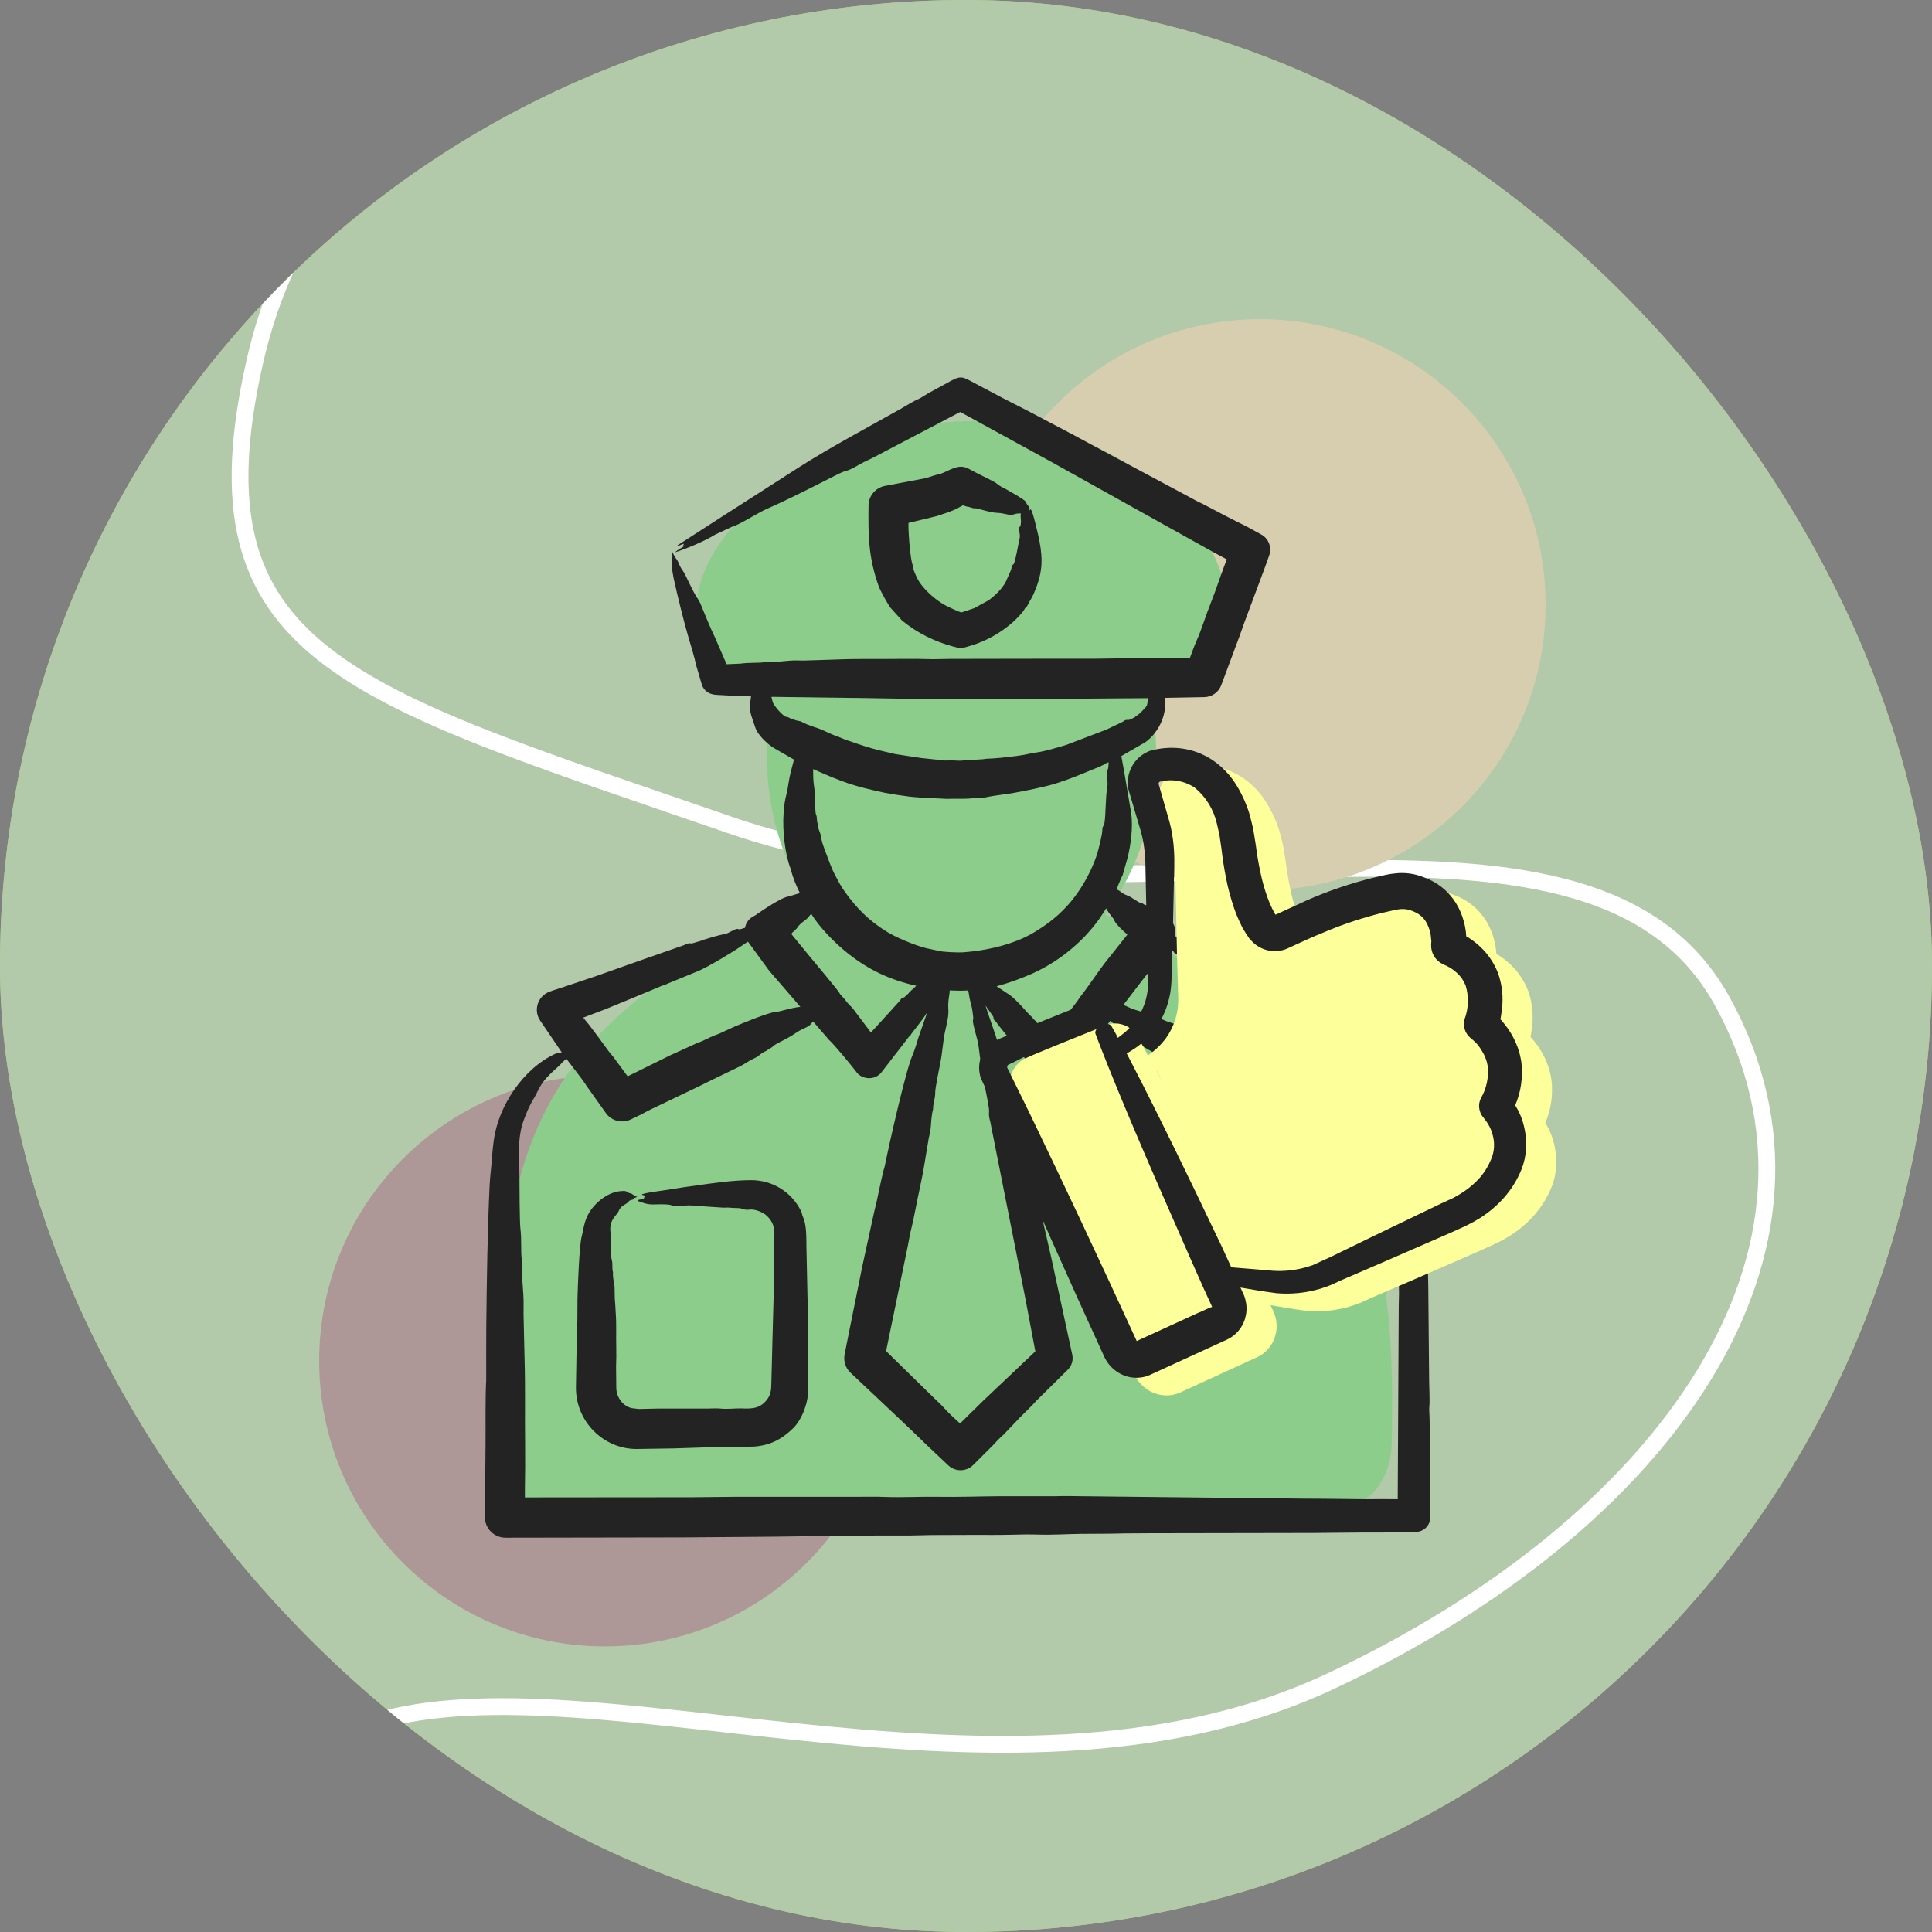 <svg width="115" height="115" viewBox="0 0 115 115" fill="none" xmlns="http://www.w3.org/2000/svg">
<rect x="0" y="0" width="115" height="115" fill="#808080" stroke="none"/>
<g clip-path="url(#clip0_36608_233145)">
<rect width="115" height="115" rx="57.5" fill="#ACD964"/>
<path d="M105.873 6.35999e-08L9.127 5.48275e-09C4.086 2.45471e-09 -2.45471e-09 4.086 -5.48275e-09 9.127L-6.35999e-08 105.873C-6.66279e-08 110.914 4.086 115 9.127 115L105.873 115C110.914 115 115 110.914 115 105.873L115 9.127C115 4.086 110.914 6.66279e-08 105.873 6.35999e-08Z" fill="#B2C9AA"/>
<path d="M40.906 0.491C33.728 1.843 28.058 4.294 23.866 7.817C19.811 11.226 17.113 15.659 15.773 21.139L15.647 21.672C14.67 26.003 14.537 29.331 15.198 32.012C15.855 34.675 17.306 36.743 19.591 38.544C21.889 40.356 25.025 41.893 29.038 43.473C33.049 45.052 37.889 46.658 43.587 48.625C54.856 52.516 67.454 51.438 78.407 51.221C83.856 51.112 88.913 51.219 93.131 52.301C97.368 53.387 100.801 55.469 102.937 59.328C107.143 66.924 106.275 74.9 101.845 82.126C97.427 89.334 89.462 95.809 79.421 100.522C69.299 105.274 57.694 104.649 47.138 103.553C41.837 103.002 36.817 102.334 32.317 102.139C28.097 101.956 24.408 102.195 21.45 103.305L20.869 103.538C16.685 105.334 13.669 107.201 11.779 109.121C9.9 111.031 9.162 112.96 9.434 114.932L8.444 115.068C8.118 112.707 9.035 110.483 11.066 108.419C13.087 106.366 16.238 104.438 20.474 102.619L20.783 102.491C23.995 101.201 27.964 100.949 32.36 101.14C36.9 101.336 41.983 102.012 47.241 102.559C57.803 103.656 69.151 104.238 78.996 99.617C88.92 94.959 96.706 88.596 100.993 81.603C105.269 74.628 106.063 67.04 102.062 59.812C100.095 56.26 96.936 54.309 92.883 53.27C88.81 52.225 83.876 52.112 78.427 52.221C67.582 52.436 54.744 53.535 43.261 49.57C37.582 47.61 32.708 45.993 28.671 44.403C24.635 42.814 21.388 41.234 18.971 39.329C16.541 37.413 14.945 35.163 14.227 32.252C13.514 29.359 13.678 25.858 14.672 21.452L14.802 20.9C16.188 15.229 18.994 10.606 23.223 7.052C27.582 3.388 33.426 0.882 40.721 -0.491L40.906 0.491Z" fill="white"/>
<path d="M36 98C45.389 98 53 90.389 53 81C53 71.611 45.389 64 36 64C26.611 64 19 71.611 19 81C19 90.389 26.611 98 36 98Z" fill="#AE9897"/>
<path d="M75 53C84.389 53 92 45.389 92 36C92 26.611 84.389 19 75 19C65.611 19 58 26.611 58 36C58 45.389 65.611 53 75 53Z" fill="#D7CEB0"/>
<path d="M68.82 44.956C68.82 52.694 63.632 58.968 57.232 58.968C50.833 58.968 45.644 52.694 45.644 44.956C45.644 37.218 50.833 30.944 57.232 30.944C63.632 30.944 68.82 37.218 68.82 44.956Z" fill="#8DCD8B"/>
<path d="M73 36C73 40.456 64.384 42.893 55.377 42.893C46.37 42.893 41.5 40.456 41.5 36C41.5 31.544 48.945 25.06 57.952 25.06C66.959 25.06 73 31.544 73 36Z" fill="#8DCD8B"/>
<path d="M48.219 43.702C48.219 46.036 50.116 47.928 48.219 47.928C46.323 47.928 47 46.036 47 43.702C47 41.369 43.432 38.587 45.328 38.587C47.224 38.587 48.219 41.369 48.219 43.702Z" fill="#8DCD8B"/>
<path d="M67.5 43.702C67.5 46.036 68.142 47.928 66.245 47.928C64.349 47.928 66.245 47.148 66.245 44.814C66.245 42.481 68.325 38.587 70.221 38.587C72.117 38.587 67.5 41.369 67.5 43.702Z" fill="#8DCD8B"/>
<path d="M82.845 85.717C82.845 92.506 72.596 90.812 65.248 90.812C57.9 90.812 30 93.789 30 87C30 74 26.5 57 59 51.5C84.322 60.416 82.845 78.928 82.845 85.717Z" fill="#8DCD8B"/>
<path fill-rule="evenodd" clip-rule="evenodd" d="M77.809 75.264H77.753L77.823 75.255L77.809 75.264ZM77.722 75.334H77.723C77.723 75.343 77.722 75.334 77.722 75.334ZM79.982 75.299L79.939 74.373L79.919 72.046C79.883 70.984 78.978 70.087 77.832 70.097L76.914 70.132L75.194 70.185C75.106 70.212 75.111 70.138 74.831 70.185L72.851 70.256C71.482 70.37 70.558 70.658 69.255 70.926C68.348 71.113 68.789 71.129 68.826 71.191C68.808 71.237 68.701 71.349 68.814 71.349C68.69 71.391 68.553 71.395 68.499 71.455C68.7 71.656 69.202 71.75 69.44 71.684C69.441 71.684 69.841 71.681 69.895 71.755C69.986 71.88 70.473 71.699 70.755 71.764L72.006 71.887C72.088 71.887 72.171 71.869 72.252 71.887C72.415 71.916 72.655 71.888 72.728 71.94C72.871 72.043 73.036 71.993 73.211 71.993C73.287 71.993 73.365 72.011 73.442 72.011L75.747 72.046L77.84 72.081C77.84 72.081 77.895 72.152 77.835 72.152L77.724 75.273L77.449 75.264C77.158 75.255 76.869 75.317 76.578 75.273H74.041C73.808 75.273 73.575 75.299 73.341 75.299L70.115 75.308C69.989 75.308 69.862 75.326 69.736 75.326C69.488 75.308 69.241 75.299 68.992 75.308L68.509 75.317C68.515 75.317 68.501 75.352 68.438 75.352C68.429 75.352 68.439 75.343 68.433 75.343C68.433 74.899 68.299 74.847 68.332 74.55L68.294 74.25C68.291 73.992 68.226 74.125 68.212 73.686C68.201 73.342 68.186 72.861 68.124 72.539C68.087 72.349 68.059 72.163 68.118 71.975C68.132 71.93 68.004 71.773 68.17 71.631C68.28 71.537 68.186 71.462 68.308 71.42C68.416 71.383 68.279 71.362 68.499 71.243C68.351 71.156 68.339 71.094 68.276 71.058C68.194 71.023 68.102 70.997 68.023 70.926C67.972 70.861 67.221 70.86 66.787 71.772C66.624 72.117 66.611 72.725 66.467 73.077C66.362 73.335 66.182 75.153 66.248 75.687C66.374 76.722 67.358 77.616 68.402 77.653L71.019 77.715L72.404 77.688C73.025 77.683 74.231 77.688 74.767 77.635L76.999 77.565L77.713 77.538C78.679 77.588 79.415 77.06 79.839 76.19C79.956 75.949 80.002 75.564 79.982 75.299ZM68.509 75.317H68.499C68.5 75.317 68.502 75.308 68.503 75.317H68.509ZM61.279 30.386H61.291L61.225 30.422C61.241 30.404 61.26 30.395 61.279 30.386ZM60.773 31.021C60.761 31.149 60.769 31.303 60.706 31.348C60.581 31.437 60.763 31.81 60.685 32.07C60.641 32.22 60.427 33.528 60.324 33.587C60.2 33.657 60.221 33.811 60.181 33.922L59.869 34.627C59.615 35.088 59.277 35.397 58.877 35.712L57.998 36.197L57.239 36.452C57.12 36.449 56.395 36.101 56.249 36.02C55.705 35.72 55.086 35.176 54.736 34.663C54.617 34.487 54.376 33.979 54.362 33.816C54.353 33.702 54.303 33.587 54.277 33.464C54.159 32.915 54.063 31.722 54.075 31.127L55.755 30.721C56.18 30.572 56.622 30.457 57.027 30.236C57.123 30.183 57.22 30.131 57.316 30.078L57.562 30.157C57.725 30.157 57.881 30.279 58.044 30.254C58.172 30.235 58.907 30.517 59.374 30.527C59.745 30.536 60.127 30.704 60.294 30.633C60.454 30.571 60.611 30.554 60.771 30.562C60.725 30.676 60.776 30.961 60.773 31.021ZM61.303 30.281L61.214 30.122C60.926 29.806 61.312 29.968 60.505 29.478L59.803 29.073C59.352 28.861 59.376 28.794 59.225 28.711C58.662 28.401 58.266 28.242 57.674 27.909C57.02 27.54 56.466 28.074 55.884 28.235C55.727 28.253 55.581 28.314 55.431 28.359C55.305 28.394 55.182 28.438 55.054 28.473C54.976 28.491 54.893 28.5 54.815 28.517L52.725 28.914C52.151 29.002 51.705 29.487 51.698 30.087C51.679 31.875 51.685 33.164 52.302 34.892C52.395 35.152 52.826 35.934 53.008 36.179L53.693 36.937C54.594 37.674 55.626 38.189 56.752 38.489C57.213 38.612 57.233 38.602 57.804 38.427C58.708 38.151 59.523 37.691 60.24 37.078C60.417 36.928 60.905 36.442 60.988 36.25C61.034 36.142 61.09 36.208 61.21 35.941C61.275 35.796 61.419 35.602 61.542 35.315C62.034 34.167 62.102 33.394 61.865 32.167C61.828 31.974 61.491 30.475 61.373 30.343C61.332 30.296 61.302 30.346 61.294 30.378H61.292L61.248 30.281C61.277 30.316 61.32 30.298 61.303 30.281ZM48.114 82.591C48.135 83.42 47.774 84.466 47.2 85.024C46.511 85.694 45.807 86.046 44.843 86.109L44 86.117C43.83 86.117 43.66 86.135 43.489 86.135C43.005 86.135 42.521 86.135 42.037 86.153L40.136 86.215L37.903 86.25C35.957 86.265 34.262 84.64 34.282 82.573L34.332 79.558C34.337 79.267 34.331 78.976 34.366 78.685L34.373 77.336C34.39 76.564 34.48 74.138 34.625 73.598C34.734 73.189 34.719 72.971 34.915 72.487C35.224 71.723 36.1 70.991 36.87 70.909C37.344 70.858 37.246 70.93 37.436 71.006C37.533 71.044 37.588 71.032 37.656 71.094C37.797 71.191 37.795 71.2 37.938 71.244C37.833 71.288 37.732 71.297 37.68 71.394C37.651 71.437 37.501 71.401 37.407 71.535C37.287 71.706 36.955 71.727 36.818 72.108C36.742 72.318 36.256 72.578 36.335 73.316C36.367 73.615 36.34 74.75 36.405 74.956C36.493 75.233 36.414 75.462 36.484 75.714C36.489 75.731 36.491 75.74 36.489 75.758C36.467 76.04 36.54 76.305 36.58 76.578L36.593 77.274C36.622 77.565 36.63 77.856 36.65 78.147C36.702 78.844 36.663 79.549 36.682 80.246C36.692 80.607 36.683 80.968 36.671 81.33L36.683 82.626C36.697 83.176 37.072 83.688 37.593 83.817L38.024 83.869L39.158 83.843H42.106C42.36 83.843 42.62 83.817 42.871 83.843C43.3 83.887 43.722 83.826 44.148 83.834C44.812 83.864 45.298 83.837 45.714 83.226C45.905 82.945 45.905 82.626 45.915 82.3L45.98 79.725L46.061 76.71C46.063 76.631 46.063 76.543 46.061 76.454L46.082 74.083C46.081 73.423 46.218 72.924 45.648 72.372C45.417 72.148 44.921 71.956 44.605 72.002C44.295 72.047 44.146 71.917 44.009 71.914C43.817 71.905 43.626 71.905 43.434 71.887C43.316 71.87 43.193 71.887 43.072 71.887L41.243 71.764C40.843 71.701 40.113 71.878 39.983 71.755C39.913 71.69 39.524 71.688 39.424 71.685C39.071 71.673 38.729 71.75 38.307 71.605C38.115 71.539 38.075 71.546 37.938 71.455C38.014 71.397 38.254 71.383 38.399 71.35C38.233 71.35 38.382 71.245 38.42 71.191C38.381 71.148 38.079 71.129 38.277 71.067C38.62 70.96 39.667 70.846 40.136 70.759C40.531 70.688 40.932 70.635 41.332 70.582C42.407 70.427 43.635 70.247 44.717 70.247C45.96 70.247 47.079 70.925 47.65 72.028C47.77 72.261 47.717 72.265 47.795 72.434C48.023 72.924 47.993 73.714 48.002 74.25L48.077 77.733L48.096 82.221L48.114 82.591ZM81.334 89.239C81.955 89.23 82.577 89.23 83.198 89.239L83.258 77.821C83.259 77.547 83.272 77.274 83.275 76.992C83.279 76.416 83.219 75.833 83.325 75.282C83.379 74.998 83.375 73.193 83.382 72.716C83.394 71.975 83.403 71.226 83.428 70.494L83.479 68.334C83.457 67.03 82.77 66.047 82.729 65.715C82.704 65.516 82.472 65.204 82.364 65.028C81.913 64.293 81.013 63.635 80.346 63.114L79.796 63.89C79.728 63.996 79.675 64.102 79.604 64.199L78.294 66.165C77.962 66.682 77.376 66.868 76.852 66.632L73.391 65.072L71.827 64.296C71.733 64.252 71.644 64.19 71.551 64.146L70.549 63.626L69.696 63.211C68.967 62.833 68.257 62.445 67.574 61.986C67.41 61.875 67.276 61.701 66.914 61.457L66.086 60.76L65.676 61.316L65.016 62.188L63.297 64.093C62.91 64.49 62.274 64.49 61.879 64.102L61.469 63.573L60.134 61.897L59.391 60.972C59.358 60.928 59.335 60.883 59.304 60.839C59.24 60.754 59.119 60.722 59.138 60.566C59.146 60.508 58.721 59.957 58.66 59.852C58.749 60.134 58.84 60.407 58.936 60.681C59.372 61.914 59.806 63.352 60.19 64.613C60.526 65.72 60.881 67.383 61.137 68.519L61.433 69.823C61.536 70.176 61.54 70.416 61.576 70.52L62.052 72.574L62.592 74.937L63.826 80.642C63.896 80.977 63.787 81.303 63.566 81.523L62.281 82.793L61.692 83.375C61.377 83.727 61.027 84.054 60.694 84.389L59.757 85.376C59.511 85.588 59.29 85.826 59.069 86.064L57.919 87.21C57.507 87.615 56.843 87.615 56.43 87.21L55.235 86.082C53.712 84.595 52.16 83.168 50.615 81.7C50.319 81.418 50.203 81.012 50.272 80.633L50.49 79.531L51.33 75.36L52.036 72.125C52.079 71.931 52.135 71.737 52.178 71.543C52.297 71.001 52.509 69.915 52.654 69.453C52.668 69.409 52.676 69.365 52.686 69.312C52.912 68.171 53.908 63.75 54.3 62.849C54.456 62.479 54.569 62.091 54.686 61.703L55.2 60.24C54.952 60.672 54.269 61.489 54.233 61.562C54.147 61.74 54.107 61.664 54.076 61.747L52.461 63.837C52.024 64.366 51.267 64.209 50.998 63.837C50.812 63.579 49.657 62.167 49.334 61.888C49.222 61.791 49.246 61.751 49.055 61.562L48.401 60.804C48.347 60.857 48.297 60.91 48.252 60.971C48.133 61.139 47.724 61.229 47.346 61.501C47.025 61.731 46.666 61.901 46.316 62.082C45.943 62.276 46.046 62.302 45.829 62.409L45.566 62.576C45.376 62.638 45.237 62.788 45.081 62.902L44.641 63.123C44.47 63.237 44.287 63.334 44.111 63.44L42.093 64.419C41.974 64.472 41.863 64.542 41.745 64.595L38.745 66.032C38.529 66.138 38.32 66.253 38.103 66.367L37.551 66.632C37.021 66.887 36.394 66.72 36.063 66.253L34.898 64.613C34.764 64.356 33.731 63.066 33.711 63.017L33.449 63.255C33.221 63.576 32.402 64.046 31.965 65.027C31.916 65.141 31.845 65.265 31.775 65.38C31.524 65.785 31.339 66.226 31.172 66.684C30.766 67.778 30.921 68.957 30.92 70.114C30.919 70.448 30.929 72.775 30.978 73.156C31.061 73.803 30.987 74.444 31.058 74.99C31.062 75.016 31.064 75.06 31.063 75.087C31.041 75.774 31.112 76.418 31.152 77.079C31.178 77.476 31.158 77.873 31.164 78.261L31.224 80.897C31.274 82.59 31.236 84.283 31.256 85.975C31.265 86.857 31.258 87.73 31.244 88.612C31.241 88.788 31.242 88.965 31.245 89.132L41.22 89.123C42.048 89.114 42.877 89.106 43.706 89.097H50.855C51.474 89.097 52.102 89.079 52.714 89.106C53.752 89.141 54.777 89.079 55.809 89.097C57.033 89.116 58.306 89.07 59.537 89.061H62.796C63.073 89.053 63.35 89.053 63.626 89.053L70.77 89.132L76.623 89.194C77.315 89.211 78.004 89.203 78.695 89.211L81.334 89.239ZM35.08 60.434L36.079 60.055L38.347 59.12L39.372 58.688C39.492 58.624 39.446 58.708 39.722 58.556L41.61 57.78C42.222 57.505 43.635 56.666 44.185 56.273C44.295 56.193 44.409 56.123 44.522 56.052L45.776 57.771L47.64 59.931C47.086 59.982 46.405 60.229 46.138 60.24C45.777 60.254 44.123 60.931 43.65 61.139L42.79 61.536C42.491 61.631 42.063 61.846 41.756 61.986C41.66 62.03 41.558 62.056 41.463 62.1L39.874 62.824L37.359 64.067L36.513 62.92C36.443 62.824 36.356 62.744 36.285 62.647L35.482 61.554L35.079 61.016C34.96 60.866 34.837 60.734 34.725 60.584C34.721 60.584 34.718 60.575 34.715 60.575L35.08 60.434ZM47.255 55.444L47.393 55.294C47.5 55.211 47.44 55.127 47.914 54.783C48.133 54.623 48.183 54.481 48.289 54.395C48.783 55.215 49.711 56.143 50.425 56.713C51.712 57.742 52.966 58.32 54.542 58.679L54.138 59.05C54.1 59.094 54.076 59.147 54.032 59.173C53.905 59.256 53.857 59.373 53.788 59.376C53.64 59.383 53.617 59.511 53.544 59.588L52.424 60.822L51.842 61.457L50.778 60.046C50.656 59.899 50.453 59.729 50.323 59.535C50.216 59.376 50.049 59.27 49.96 59.094C49.884 58.941 48.366 57.137 48.12 56.837L47.101 55.593C47.142 55.532 47.189 55.47 47.255 55.444ZM47.14 42.783C46.982 42.769 46.955 42.668 46.802 42.668C46.645 42.668 46.034 41.994 45.989 41.769C45.97 41.672 45.939 41.584 45.92 41.478L50.593 41.54H50.785L54.475 41.601L57.093 41.619C57.71 41.619 58.327 41.628 58.941 41.628L68.359 41.557C68.292 41.605 68.34 41.947 68.205 42.086C68.001 42.297 67.892 42.457 67.611 42.633C67.568 42.659 67.536 42.712 67.483 42.73C67.377 42.759 67.232 42.862 67.155 42.853C66.927 42.827 66.92 42.931 66.75 43.003L65.861 43.426L63.53 44.317C63.262 44.412 62.147 44.726 61.879 44.758C61.484 44.805 61.024 44.937 60.467 45.005C59.886 45.076 59.321 45.145 58.734 45.163C58.667 45.163 58.6 45.181 58.534 45.19L57.292 45.269C57.142 45.287 56.99 45.278 56.839 45.269C56.589 45.243 56.337 45.295 56.088 45.252L54.824 45.119L53.31 44.89L52.298 44.652C51.776 44.526 51.125 44.309 50.607 44.123C50.504 44.088 50.394 44.061 50.293 44.017C50.096 43.929 49.896 43.85 49.688 43.779C49.299 43.629 48.932 43.417 48.528 43.294C48.357 43.25 48.201 43.17 48.033 43.118L47.649 42.933C47.484 42.897 47.307 42.88 47.165 42.783C47.158 42.783 47.149 42.783 47.14 42.783ZM48.934 50.127C49.009 50.321 49.059 50.524 49.142 50.718C49.328 51.185 49.475 51.661 49.714 52.102C49.958 52.554 50.016 52.699 50.309 53.108C51.021 54.101 51.713 54.779 52.731 55.426C53.316 55.798 54.421 56.256 55.098 56.431L55.869 56.599C56.089 56.672 57.072 56.705 57.316 56.687C58.561 56.596 59.881 56.321 61.011 55.788C61.648 55.488 62.443 54.945 62.955 54.483C63.501 53.989 63.908 53.512 64.321 52.878C64.721 52.267 65.117 51.46 65.323 50.771C65.401 50.511 65.609 49.68 65.612 49.449C65.616 49.142 65.715 49.16 65.736 49.025C65.834 48.419 65.793 47.495 65.912 46.839C65.977 46.478 65.795 45.922 65.923 45.816C65.983 45.767 65.983 45.485 65.991 45.375L65.881 45.41C65.553 45.615 65.296 45.699 64.949 45.842C64.201 46.152 63.595 46.402 62.816 46.645C62.168 46.847 60.889 47.103 60.222 47.218L59.12 47.377C58.95 47.403 58.78 47.438 58.61 47.473L57.975 47.509C57.547 47.562 57.119 47.544 56.7 47.544C56.586 47.544 56.472 47.553 56.36 47.553L54.794 47.473C54.047 47.424 54.144 47.413 53.402 47.315L52.672 47.191C50.784 46.786 50.206 46.578 48.4 45.78C48.408 46.093 48.395 46.409 48.445 46.724C48.538 47.319 48.498 47.734 48.539 48.302C48.558 48.556 48.615 48.471 48.623 48.725C48.632 49.031 48.682 48.995 48.68 49.052C48.669 49.254 48.767 49.439 48.832 49.633L48.934 50.127ZM58.947 66.782L59.095 67.532L60.27 73.448L61.031 77.283L61.627 80.439L58.516 83.384L57.234 84.645C57.205 84.68 57.177 84.707 57.148 84.733C56.843 84.451 56.53 84.178 56.252 83.869C56.028 83.614 55.767 83.384 55.525 83.146L52.743 80.422C52.752 80.387 52.759 80.343 52.767 80.307L54.046 74.118C54.096 73.871 54.13 73.633 54.186 73.386C54.3 72.919 54.407 72.443 54.496 71.966C54.667 71.05 54.897 70.141 55.038 69.216L55.276 67.787C55.316 67.576 55.378 67.364 55.398 67.144C55.434 66.782 55.436 66.421 55.535 66.05C55.539 66.033 55.541 66.015 55.541 65.998C55.537 65.673 55.68 65.371 55.669 64.992C55.664 64.804 55.923 63.496 55.956 63.344C56.108 62.629 56.127 61.921 56.272 61.316C56.621 59.867 56.324 60.339 56.508 59.182C56.52 59.103 56.529 59.023 56.529 58.953C56.85 58.962 57.173 58.979 57.494 58.962C57.541 58.962 57.587 58.953 57.634 58.953C57.696 59.264 57.702 59.464 57.809 59.799C57.837 59.887 57.965 60.576 57.922 60.681C57.842 60.873 58.209 61.838 58.257 62.339C58.311 62.907 58.531 64.147 58.64 64.754C58.685 65.002 58.895 65.998 58.873 66.147C58.845 66.359 58.887 66.571 58.947 66.782ZM67.026 55.558L67.107 55.629L65.741 57.348C65.209 58.055 64.812 58.687 64.272 59.367C64.225 59.429 64.193 59.499 64.147 59.561L63.625 60.249C63.478 60.489 63.487 60.414 63.367 60.593C63.304 60.69 63.247 60.795 63.179 60.892C63.087 61.025 62.976 61.139 62.904 61.28L62.546 61.739L61.781 60.937C61.692 60.848 61.634 60.734 61.519 60.672C61.466 60.642 61.537 60.615 61.367 60.487C61.235 60.387 60.509 59.502 60.092 59.217L59.319 58.706C60.081 58.497 60.512 58.341 61.224 58.045C62.896 57.347 64.412 56.138 65.462 54.659L65.846 54.068C66.042 54.459 66.251 54.589 66.343 54.818C66.419 55.006 66.871 55.431 67.026 55.558ZM68.855 57.26L69.317 56.687C69.37 56.608 69.429 56.528 69.49 56.458C69.571 56.506 69.851 56.592 69.877 56.678C69.927 56.84 70.42 56.823 70.704 57.004L71.869 57.569C71.947 57.595 72.033 57.613 72.106 57.657C72.256 57.746 72.495 57.812 72.547 57.877C72.699 58.064 72.775 58.01 72.994 58.106L74.95 58.882L76.165 59.367C76.569 59.526 76.963 59.702 77.37 59.843C77.782 59.98 78.811 60.447 79.274 60.637L78.31 62.039C78.211 62.189 78.113 62.347 78.002 62.488C77.815 62.718 77.693 63 77.486 63.22L76.89 64.04C75.783 63.555 74.678 63.004 73.578 62.497C73.461 62.444 73.334 62.4 73.221 62.339L71.187 61.404L70.471 61.13C70.365 61.086 70.269 61.016 70.156 60.989C69.966 60.945 69.766 60.928 69.595 60.822C69.449 60.78 69.545 60.845 69.298 60.725C69.106 60.631 69.066 60.695 68.908 60.628C68.511 60.46 68.02 60.222 67.635 60.126C67.313 60.045 67.191 59.94 66.868 59.817L68.032 58.3L68.855 57.26ZM80.503 62.876C80.524 62.894 80.54 62.911 80.562 62.929C80.539 62.92 80.516 62.903 80.492 62.894C80.496 62.885 80.499 62.885 80.503 62.876ZM80.681 62.815C80.635 62.815 80.591 62.815 80.545 62.815L80.599 62.726C80.634 62.753 80.663 62.788 80.681 62.815ZM85.137 90.147L85.104 86.056C85.091 85.385 85.12 84.707 85.077 84.037C85.07 83.957 85.07 83.86 85.077 83.781C85.117 83.335 85.071 82.636 85.068 82.132L85.018 76.701C84.991 74.544 84.919 72.681 84.804 70.529C84.697 68.512 84.706 67.069 83.603 65.292C82.914 64.183 81.854 63.15 80.663 62.629L80.95 62.224C81.046 62.065 81.135 61.906 81.237 61.748L81.899 60.769L82.076 60.46C82.259 59.958 82.003 59.402 81.504 59.226C80.375 58.818 79.26 58.38 78.122 58C78.017 57.965 77.916 57.921 77.811 57.886C77.615 57.824 77.418 57.762 77.224 57.7C76.813 57.563 75.915 57.224 75.543 57.136C75.416 57.106 75.536 57.086 75.192 57.004L73.258 56.343C72.494 56.088 70.77 55.846 69.923 55.734C70.063 55.109 69.72 54.66 69.181 54.377L68.753 54.139C68.692 54.103 68.643 54.042 68.57 54.024C68.449 53.98 68.309 53.971 68.22 53.874C68.072 53.874 68.028 53.733 67.881 53.733C67.749 53.733 67.43 53.419 67.032 53.274C66.79 53.187 66.585 52.948 66.454 52.948L66.701 52.349C66.726 52.228 66.805 52.224 66.873 51.917L67.118 51.061C67.315 50.253 67.442 49.275 67.338 48.434L66.916 45.939L66.746 45.004L68.169 44.184C68.897 43.663 69.401 42.697 69.35 41.812C69.344 41.724 69.336 41.636 69.327 41.539L71.69 41.495C72.129 41.486 72.536 41.213 72.695 40.781L73.77 37.898C73.88 37.616 73.969 37.316 74.077 37.034L75.29 33.78L75.542 33.075C75.72 32.599 75.52 32.043 75.058 31.805L74.187 31.329C73.766 31.117 73.344 30.915 72.927 30.694C72.357 30.403 71.796 30.086 71.218 29.813L70.235 29.284L66.224 27.141L63.814 25.845L61.155 24.443L59.753 23.729L58.255 22.935C57.174 22.374 57.29 22.277 56.233 22.874C55.787 23.129 55.316 23.35 54.89 23.632C54.837 23.667 54.774 23.702 54.717 23.729C54.322 23.898 53.984 24.128 53.613 24.337C51.67 25.431 49.493 26.586 47.619 27.776L43.037 30.712L40.357 32.44C40.114 32.642 40.588 32.385 40.699 32.369C40.695 32.396 40.689 32.413 40.685 32.44C40.685 32.441 40.545 32.565 40.752 32.466C40.773 32.457 40.795 32.457 40.819 32.449C40.681 32.537 40.264 32.772 40.187 32.872C40.855 32.669 42.02 32.174 42.564 31.823L43.67 31.311C43.951 31.267 45.127 30.514 45.649 30.288C46.469 29.935 47.775 29.288 48.59 28.878C48.897 28.723 50.063 28.111 50.267 28.058C50.741 27.935 50.986 27.726 51.393 27.52C51.571 27.432 51.753 27.353 51.928 27.264L57.155 24.522L62.547 27.476L72.33 32.925L73.023 33.295C72.692 34.123 72.401 35.076 72.041 35.967C71.755 36.681 71.543 37.413 71.23 38.127C71.08 38.462 70.953 38.823 70.822 39.176L66.922 39.185C66.305 39.194 65.689 39.202 65.074 39.211H61.913L56.557 39.22C56.223 39.22 55.889 39.238 55.555 39.238C54.902 39.22 54.248 39.211 53.594 39.22C52.336 39.238 51.078 39.202 49.82 39.255L47.866 39.317C47.572 39.317 47.279 39.299 46.985 39.326C46.496 39.361 46.016 39.44 45.506 39.414C45.482 39.414 45.454 39.414 45.431 39.423C45.281 39.462 44.501 39.433 44.069 39.502L43.25 39.537L42.557 37.942C42.261 37.336 41.951 36.554 41.685 35.914C41.645 35.817 41.587 35.72 41.528 35.632C41.112 35.001 40.853 34.247 40.622 33.939C40.44 33.696 40.363 33.405 40.305 33.33C40.182 33.189 40.092 32.995 39.986 32.793C40.067 33.193 39.994 33.191 40.004 33.286C40.06 33.807 39.957 33.593 39.989 33.771C40.025 33.992 40.051 34.212 40.102 34.441C40.308 35.386 40.718 37.063 40.988 37.968C41.153 38.515 41.322 39.07 41.446 39.626L41.771 40.737C41.907 41.163 42.25 41.348 42.69 41.363C43.359 41.407 44.032 41.433 44.705 41.451C44.563 42.398 44.67 42.398 44.95 43.285C45.092 43.739 45.642 44.258 46.068 44.528L47.262 45.215C47.146 45.64 46.991 46.216 46.933 46.635C46.815 47.477 46.724 47.352 46.644 48.372C46.565 49.387 46.712 50.8 47.066 51.731C47.077 51.758 47.088 51.793 47.095 51.819C47.184 52.22 47.422 52.79 47.612 53.16L46.941 53.362C46.56 53.385 45.331 54.22 44.986 54.464C44.824 54.579 44.456 54.675 44.343 55.231C44.252 55.231 44.038 55.36 43.939 55.302C43.804 55.224 43.378 55.572 43.105 55.61C42.8 55.653 42.169 55.848 41.856 55.946C41.775 55.972 41.7 56.016 41.617 56.034C41.44 56.07 41.202 56.174 41.139 56.157C40.969 56.112 40.825 56.222 40.655 56.281L38.183 57.145L35.49 58.097L33.308 58.829C33.061 58.91 32.673 59.013 32.478 59.146C31.946 59.49 31.795 60.204 32.142 60.733L33.437 62.638C33.218 62.679 33.217 62.651 33.071 62.717C31.158 63.582 29.673 65.817 29.392 67.866C29.287 68.629 29.279 69.143 29.199 69.858C29.176 70.07 29.159 70.29 29.147 70.511C29.019 73.088 28.972 76.294 28.946 78.931C28.937 79.936 28.943 80.932 28.941 81.937C28.941 82.026 28.943 82.114 28.939 82.193C28.878 83.341 28.913 84.873 28.9 86.073L28.863 90.296C28.859 90.975 29.403 91.53 30.096 91.53L40.688 91.512L46.287 91.468C47.754 91.451 49.22 91.424 50.689 91.406C51.862 91.398 53.036 91.398 54.21 91.398C54.624 91.398 55.037 91.371 55.451 91.371L58.044 91.362C58.736 91.362 59.429 91.371 60.118 91.354C60.705 91.336 61.289 91.327 61.877 91.345C62.529 91.37 63.633 91.309 64.342 91.301C65.205 91.292 66.07 91.301 66.932 91.274L68.431 91.265L78.233 91.248L81.133 91.221H82.273L84.265 91.186C84.753 91.186 85.144 90.789 85.139 90.296L85.137 90.147Z" fill="#232323"/>
<path d="M70.122 59.047C70.141 59.326 70.139 59.606 70.117 59.884C70.091 60.14 70.042 60.392 69.971 60.638C69.83 61.1 69.608 61.531 69.316 61.909C69.177 62.084 69.026 62.247 68.862 62.397C68.782 62.473 68.701 62.537 68.611 62.609L68.329 62.825C68.22 62.587 68.084 62.365 67.965 62.153C67.847 61.94 67.584 61.969 67.32 62.103C67.055 62.238 66.943 62.438 67.002 62.594C67.925 65.031 69.433 68.642 71.271 72.824L72.694 76.063L73.44 77.745L73.83 78.594L73.928 78.807C73.928 78.807 73.938 78.829 73.942 78.84C73.672 78.925 73.4 79.089 73.117 79.192L71.411 79.975L69.695 80.762L74.205 78.772C72.036 74.043 70.267 69.038 68.286 64.94C66.304 60.842 67.851 63.675 67.851 63.675C68.448 63.401 67.153 62.234 67.172 62.197C67.247 61.845 67.904 61.524 62.196 63.159L61.859 64.403L62.024 64.328L63.28 63.694L65.537 62.532L66.042 62.266L66.294 62.15C66.327 62.13 66.362 62.113 66.399 62.102C66.472 62.08 66.549 62.078 66.624 62.094C66.699 62.111 66.769 62.147 66.829 62.198C67.031 62.228 67.235 62.191 67.412 62.092C67.466 62.072 67.515 62.039 67.555 61.997C67.594 61.954 67.624 61.903 67.641 61.847C67.659 61.79 67.663 61.731 67.655 61.672C67.646 61.613 67.625 61.556 67.592 61.506C67.423 61.298 67.206 61.136 66.96 61.035C66.716 60.934 66.451 60.897 66.191 60.929C66.051 60.947 65.914 60.983 65.783 61.037L65.531 61.153L65 61.362L62.647 62.314L61.347 62.854L61.183 62.929L61.06 62.985C61.009 63.005 60.958 63.028 60.91 63.054C60.719 63.175 60.554 63.331 60.421 63.515C60.147 63.896 60.028 64.373 60.088 64.848C60.104 64.969 60.13 65.089 60.167 65.206L60.243 65.372L60.28 65.451L60.446 65.813L60.76 66.543L61.429 68.086C63.22 72.293 65.345 77.064 67.521 81.808C67.662 82.114 67.872 82.383 68.133 82.594C68.394 82.804 68.698 82.949 69.022 83.017C69.347 83.086 69.681 83.073 69.997 82.981C70.075 82.958 70.151 82.931 70.226 82.898L70.576 82.737L72.292 81.95L73.997 81.167L74.852 80.775C75.135 80.64 75.382 80.438 75.573 80.186C75.764 79.935 75.895 79.64 75.954 79.325C76.014 79.012 76 78.687 75.913 78.377C75.893 78.3 75.868 78.224 75.838 78.149L75.628 77.691L76.647 77.861C76.998 77.915 77.349 77.977 77.783 78.027C78.666 78.102 79.551 78.01 80.393 77.756C80.617 77.689 80.84 77.612 81.055 77.518L81.654 77.243L84.178 76.156L86.894 74.971L88.306 74.353L89.052 74.011C89.327 73.881 89.594 73.735 89.852 73.574C90.391 73.238 90.88 72.827 91.305 72.352C91.759 71.841 92.121 71.252 92.375 70.61C92.646 69.891 92.71 69.104 92.559 68.34C92.491 67.962 92.373 67.593 92.209 67.245C92.14 67.107 92.064 66.972 91.982 66.842C92.328 66.038 92.454 65.15 92.348 64.269C92.259 63.673 92.054 63.1 91.744 62.582C91.59 62.324 91.415 62.08 91.219 61.853C91.195 61.802 91.136 61.764 91.095 61.721L91.121 61.622C91.169 61.346 91.203 61.068 91.222 60.788C91.256 60.181 91.169 59.569 90.966 58.991C90.739 58.394 90.38 57.857 89.918 57.42C89.695 57.208 89.451 57.017 89.192 56.853L89.067 56.783C89.059 56.673 89.054 56.562 89.037 56.451C88.985 56.069 88.881 55.694 88.73 55.337C88.408 54.567 87.838 53.928 87.116 53.528C86.944 53.431 86.765 53.349 86.58 53.285C86.027 53.053 85.429 52.968 84.842 53.036C84.66 53.053 84.479 53.081 84.3 53.119L83.869 53.216C83.582 53.282 83.298 53.356 83.01 53.431C81.869 53.74 80.752 54.131 79.668 54.601C79.139 54.844 78.618 55.083 78.103 55.319L77.71 55.499C77.699 55.474 77.687 55.449 77.674 55.42C77.615 55.324 77.561 55.224 77.512 55.123C77.404 54.904 77.309 54.678 77.228 54.448C77.055 53.958 76.916 53.456 76.811 52.947C76.7 52.429 76.611 51.902 76.544 51.368L76.4 50.472C76.341 50.167 76.257 49.865 76.184 49.566C76.001 48.945 75.736 48.349 75.397 47.797C75.04 47.209 74.564 46.704 74.002 46.316C73.43 45.928 72.779 45.681 72.103 45.596C71.466 45.518 70.822 45.571 70.211 45.751L70.117 45.794C69.702 45.978 69.361 46.299 69.149 46.706C68.945 47.097 68.874 47.547 68.945 47.989L68.957 48.015C68.963 48.05 68.972 48.086 68.984 48.12L69.688 50.495C69.786 50.839 69.857 51.189 69.901 51.543C69.947 51.901 69.971 52.261 69.972 52.621L70.064 57.026L70.122 59.047ZM73.306 46.884L69.975 46.667C69.99 46.236 71.688 51.78 71.648 51.35C71.606 50.899 71.528 50.452 71.416 50.013L70.751 47.694C70.758 47.649 70.781 47.608 70.817 47.581C71.167 47.487 71.534 47.471 71.894 47.532C72.254 47.592 72.6 47.729 72.908 47.933C73.569 48.478 74.033 49.233 74.224 50.072C74.274 50.311 74.339 50.544 74.384 50.79L74.494 51.548C74.562 52.129 74.652 52.713 74.768 53.307C74.886 53.916 75.046 54.516 75.248 55.103C75.355 55.416 75.482 55.721 75.626 56.019C75.697 56.174 75.77 56.333 75.876 56.481C75.912 56.56 68.597 65.301 76.02 56.712L76.103 56.828C68.518 66.72 76.133 56.892 76.207 56.963C76.471 57.284 70.147 70.537 70.543 70.637C70.939 70.737 88.829 58.817 89.199 58.656L86.08 54.218C86.588 53.985 76.789 58.236 77.302 58.031C78.301 57.603 71.284 73.733 72.335 73.451C72.599 73.378 84.125 55.373 84.394 55.311L84.779 55.226C84.881 55.202 84.984 55.183 85.088 55.171C85.257 55.15 85.43 55.156 85.598 55.191C85.777 55.236 85.95 55.304 86.114 55.392C86.413 55.55 86.649 55.811 86.778 56.128C86.864 56.313 86.923 56.511 86.953 56.712C86.968 56.814 86.978 56.916 86.983 57.018C87.003 57.061 86.984 57.122 86.985 57.17L86.979 57.278C86.968 57.518 87.028 57.758 87.153 57.965C87.278 58.173 87.461 58.339 87.677 58.44L87.727 58.465C87.727 58.465 87.842 58.513 87.908 58.544C87.973 58.575 88.055 58.625 88.129 58.666C88.269 58.753 88.4 58.854 88.521 58.967C88.743 59.172 67.862 72.293 89.031 59.708C89.228 60.359 89.21 61.053 88.979 61.682C88.915 61.88 88.913 62.095 88.971 62.297C89.029 62.5 89.145 62.682 89.305 62.818L89.387 62.886C89.387 62.886 89.489 62.97 89.543 63.024C89.597 63.077 89.664 63.148 89.727 63.211C89.832 63.338 89.927 63.475 90.011 63.618C90.18 63.891 90.294 64.193 90.347 64.509C90.416 65.174 90.276 65.839 89.947 66.407C89.853 66.585 89.816 66.79 89.838 66.993C89.86 67.196 89.942 67.39 90.072 67.548L90.122 67.612L90.192 67.698C90.211 67.742 90.252 67.784 90.284 67.826C90.345 67.917 90.401 68.011 90.452 68.108C90.55 68.297 90.622 68.498 90.666 68.705C90.759 69.105 90.739 69.522 90.606 69.905C90.447 70.337 90.218 70.737 89.929 71.09C89.624 71.444 89.272 71.752 88.883 72.007C88.687 72.138 88.485 72.257 88.275 72.365L87.575 72.686L86.186 73.354L83.516 74.64L83.555 72.744L82.527 74.023C82.352 74.104 81.051 73.893 80.886 73.968C79.824 72.507 79.248 76.566 78.886 76.624C78.541 76.68 91.496 71.689 91.146 71.684C90.817 71.678 91.718 67.527 91.358 67.5L89.199 58.656L68.652 63.308L72.975 72.029C71.412 68.788 69.995 65.931 68.852 63.744C68.893 63.732 68.932 63.715 68.968 63.691L69.27 63.5C69.377 63.429 74.387 68.066 69.591 63.274C69.811 63.107 71.117 63.755 71.308 63.553C71.733 63.084 75.358 63.104 75.584 62.506C75.703 62.184 76.746 56.401 76.802 56.06C76.853 55.715 74.677 50.216 74.674 49.865L73.306 46.884Z" fill="#FDFF9B"/>
<path d="M68.33 57.997C68.35 58.277 68.348 58.557 68.325 58.835C68.299 59.091 68.25 59.343 68.179 59.589C68.038 60.051 67.816 60.481 67.524 60.86C67.386 61.035 67.234 61.198 67.07 61.348C66.99 61.424 66.909 61.487 66.819 61.559L66.537 61.776C66.428 61.538 66.292 61.316 66.174 61.103C66.055 60.891 65.792 60.92 65.528 61.054C65.263 61.189 65.151 61.389 65.21 61.545C66.133 63.982 67.642 67.593 69.48 71.774L70.902 75.014L71.649 76.696L72.038 77.545L72.136 77.758C72.136 77.758 72.146 77.78 72.151 77.791C71.88 77.875 71.608 78.04 71.325 78.143L69.619 78.926L67.903 79.713L67.662 79.824C65.492 75.095 63.282 70.389 61.3 66.291L59.957 63.558C59.945 63.516 59.949 63.472 59.969 63.434C59.978 63.414 59.992 63.396 60.008 63.381L60.067 63.354L60.232 63.279L61.489 62.645L63.745 61.483L64.25 61.216L64.502 61.101C64.535 61.081 64.57 61.064 64.607 61.053C64.68 61.031 64.757 61.029 64.832 61.045C64.907 61.062 64.978 61.097 65.037 61.148C65.239 61.179 65.443 61.142 65.62 61.043C65.674 61.023 65.723 60.99 65.763 60.947C65.802 60.905 65.832 60.854 65.85 60.797C65.867 60.741 65.871 60.681 65.863 60.622C65.855 60.563 65.833 60.507 65.8 60.457C65.631 60.249 65.414 60.087 65.169 59.986C64.924 59.885 64.659 59.848 64.4 59.88C64.259 59.897 64.122 59.934 63.992 59.988L63.739 60.104L63.208 60.313L60.855 61.265L59.556 61.804L59.391 61.88L59.269 61.936C59.217 61.956 59.167 61.979 59.118 62.005C58.928 62.126 58.762 62.282 58.63 62.465C58.355 62.846 58.236 63.324 58.296 63.799C58.312 63.92 58.339 64.04 58.375 64.156L58.452 64.323L58.488 64.402L58.654 64.763L58.968 65.494L59.637 67.037C61.428 71.244 63.553 76.015 65.73 80.759C65.871 81.065 66.08 81.334 66.341 81.545C66.602 81.755 66.906 81.9 67.23 81.968C67.555 82.037 67.889 82.024 68.205 81.932C68.283 81.909 68.36 81.881 68.434 81.849L68.784 81.688L70.5 80.901L72.206 80.118L73.06 79.726C73.343 79.591 73.59 79.389 73.781 79.137C73.973 78.886 74.103 78.591 74.162 78.276C74.222 77.963 74.208 77.638 74.122 77.328C74.102 77.251 74.076 77.174 74.047 77.1L73.836 76.641L74.856 76.812C75.207 76.865 75.557 76.927 75.991 76.978C76.874 77.052 77.759 76.961 78.602 76.707C78.825 76.64 79.048 76.563 79.264 76.469L79.862 76.194L82.386 75.106L85.102 73.921L86.514 73.304L87.26 72.962C87.535 72.832 87.802 72.686 88.06 72.525C88.599 72.189 89.088 71.778 89.513 71.303C89.967 70.792 90.329 70.203 90.584 69.561C90.854 68.842 90.918 68.055 90.767 67.29C90.699 66.912 90.581 66.544 90.417 66.196C90.348 66.058 90.272 65.923 90.19 65.793C90.536 64.989 90.662 64.101 90.557 63.219C90.468 62.624 90.262 62.051 89.953 61.533C89.799 61.275 89.623 61.031 89.427 60.803C89.404 60.753 89.344 60.715 89.303 60.672L89.329 60.573C89.377 60.297 89.411 60.019 89.43 59.739C89.464 59.131 89.377 58.52 89.174 57.942C88.947 57.345 88.588 56.807 88.127 56.371C87.903 56.158 87.659 55.968 87.4 55.803L87.275 55.734C87.267 55.624 87.262 55.513 87.246 55.402C87.193 55.019 87.09 54.645 86.938 54.288C86.617 53.518 86.046 52.879 85.324 52.479C85.152 52.382 84.973 52.3 84.788 52.235C84.236 52.004 83.638 51.918 83.051 51.987C82.868 52.004 82.687 52.032 82.508 52.07L82.078 52.167C81.79 52.233 81.506 52.307 81.218 52.382C80.077 52.691 78.96 53.082 77.876 53.552C77.347 53.795 76.826 54.034 76.311 54.27L75.919 54.45C75.907 54.425 75.895 54.4 75.882 54.371C75.823 54.274 75.769 54.175 75.72 54.073C75.612 53.855 75.517 53.629 75.436 53.399C75.263 52.908 75.124 52.407 75.019 51.898C74.909 51.38 74.819 50.853 74.753 50.319L74.609 49.423C74.549 49.118 74.465 48.816 74.392 48.517C74.209 47.895 73.944 47.3 73.606 46.748C73.248 46.16 72.772 45.655 72.21 45.267C71.638 44.879 70.987 44.632 70.311 44.547C69.674 44.469 69.031 44.521 68.419 44.702L68.325 44.745C67.91 44.929 67.57 45.25 67.357 45.657C67.153 46.047 67.082 46.498 67.153 46.94L67.165 46.965C67.171 47.001 67.18 47.036 67.192 47.071L67.896 49.446C67.994 49.79 68.066 50.14 68.109 50.494C68.156 50.852 68.179 51.212 68.18 51.572L68.273 55.977L68.33 57.997ZM69.801 56.011L69.895 51.595C69.909 51.163 69.896 50.731 69.856 50.3C69.814 49.85 69.737 49.403 69.624 48.964L68.959 46.645C68.966 46.599 68.99 46.559 69.026 46.531C69.376 46.438 69.742 46.422 70.103 46.482C70.463 46.543 70.808 46.68 71.116 46.884C71.777 47.429 72.241 48.183 72.432 49.022C72.483 49.262 72.547 49.495 72.592 49.74L72.703 50.499C72.77 51.08 72.86 51.664 72.976 52.258C73.094 52.867 73.255 53.467 73.456 54.054C73.564 54.366 73.69 54.672 73.834 54.969C73.905 55.125 73.978 55.284 74.084 55.432C74.121 55.511 74.18 55.585 74.228 55.663L74.311 55.778C74.334 55.829 74.341 55.843 74.416 55.914C74.679 56.235 75.036 56.462 75.432 56.562C75.828 56.662 76.241 56.629 76.611 56.468L77.203 56.196C77.711 55.963 78.215 55.732 78.728 55.528C79.727 55.099 80.756 54.743 81.807 54.46C82.07 54.387 82.334 54.323 82.602 54.262L82.987 54.177C83.089 54.152 83.192 54.134 83.297 54.122C83.466 54.1 83.638 54.107 83.806 54.142C83.985 54.187 84.158 54.255 84.322 54.343C84.621 54.5 84.857 54.762 84.986 55.079C85.072 55.264 85.131 55.461 85.161 55.663C85.176 55.764 85.186 55.867 85.191 55.969C85.211 56.012 85.192 56.073 85.193 56.121L85.187 56.228C85.176 56.469 85.237 56.709 85.361 56.916C85.486 57.124 85.669 57.289 85.886 57.39L85.935 57.416C85.935 57.416 86.051 57.463 86.116 57.495C86.181 57.526 86.263 57.576 86.337 57.616C86.477 57.704 86.608 57.804 86.729 57.917C86.952 58.123 87.126 58.376 87.239 58.659C87.436 59.31 87.418 60.004 87.187 60.633C87.124 60.831 87.121 61.046 87.179 61.248C87.237 61.451 87.354 61.632 87.513 61.769L87.595 61.836C87.595 61.836 87.697 61.921 87.751 61.974C87.806 62.028 87.872 62.099 87.935 62.161C88.04 62.289 88.135 62.425 88.219 62.569C88.388 62.842 88.502 63.144 88.556 63.46C88.624 64.124 88.484 64.789 88.155 65.358C88.062 65.536 88.024 65.74 88.046 65.944C88.068 66.147 88.15 66.34 88.28 66.499L88.331 66.563L88.4 66.649C88.42 66.693 88.46 66.735 88.492 66.777C88.554 66.868 88.609 66.962 88.66 67.059C88.758 67.247 88.83 67.448 88.874 67.656C88.968 68.056 88.947 68.472 88.814 68.856C88.655 69.287 88.426 69.688 88.137 70.041C87.832 70.395 87.48 70.703 87.091 70.958C86.896 71.088 86.693 71.208 86.484 71.315L85.783 71.637L84.394 72.305L81.725 73.591L79.254 74.794L78.669 75.062C78.494 75.143 78.319 75.223 78.154 75.299C77.811 75.424 77.456 75.517 77.094 75.575C76.749 75.631 76.4 75.657 76.049 75.652C75.72 75.646 75.351 75.601 74.991 75.574L73.291 75.435L72.711 74.171L71.183 70.98C69.621 67.739 68.204 64.882 67.061 62.695C67.102 62.683 67.14 62.665 67.176 62.642L67.478 62.451C67.586 62.38 67.702 62.3 67.799 62.225C68.019 62.058 68.226 61.872 68.417 61.67C68.842 61.201 69.176 60.654 69.402 60.055C69.521 59.734 69.609 59.4 69.666 59.06C69.716 58.714 69.74 58.364 69.736 58.013L69.801 56.011Z" fill="#232323"/>
</g>
<defs>
<clipPath id="clip0_36608_233145">
<rect width="115" height="115" rx="57.5" fill="white"/>
</clipPath>
</defs>
</svg>
